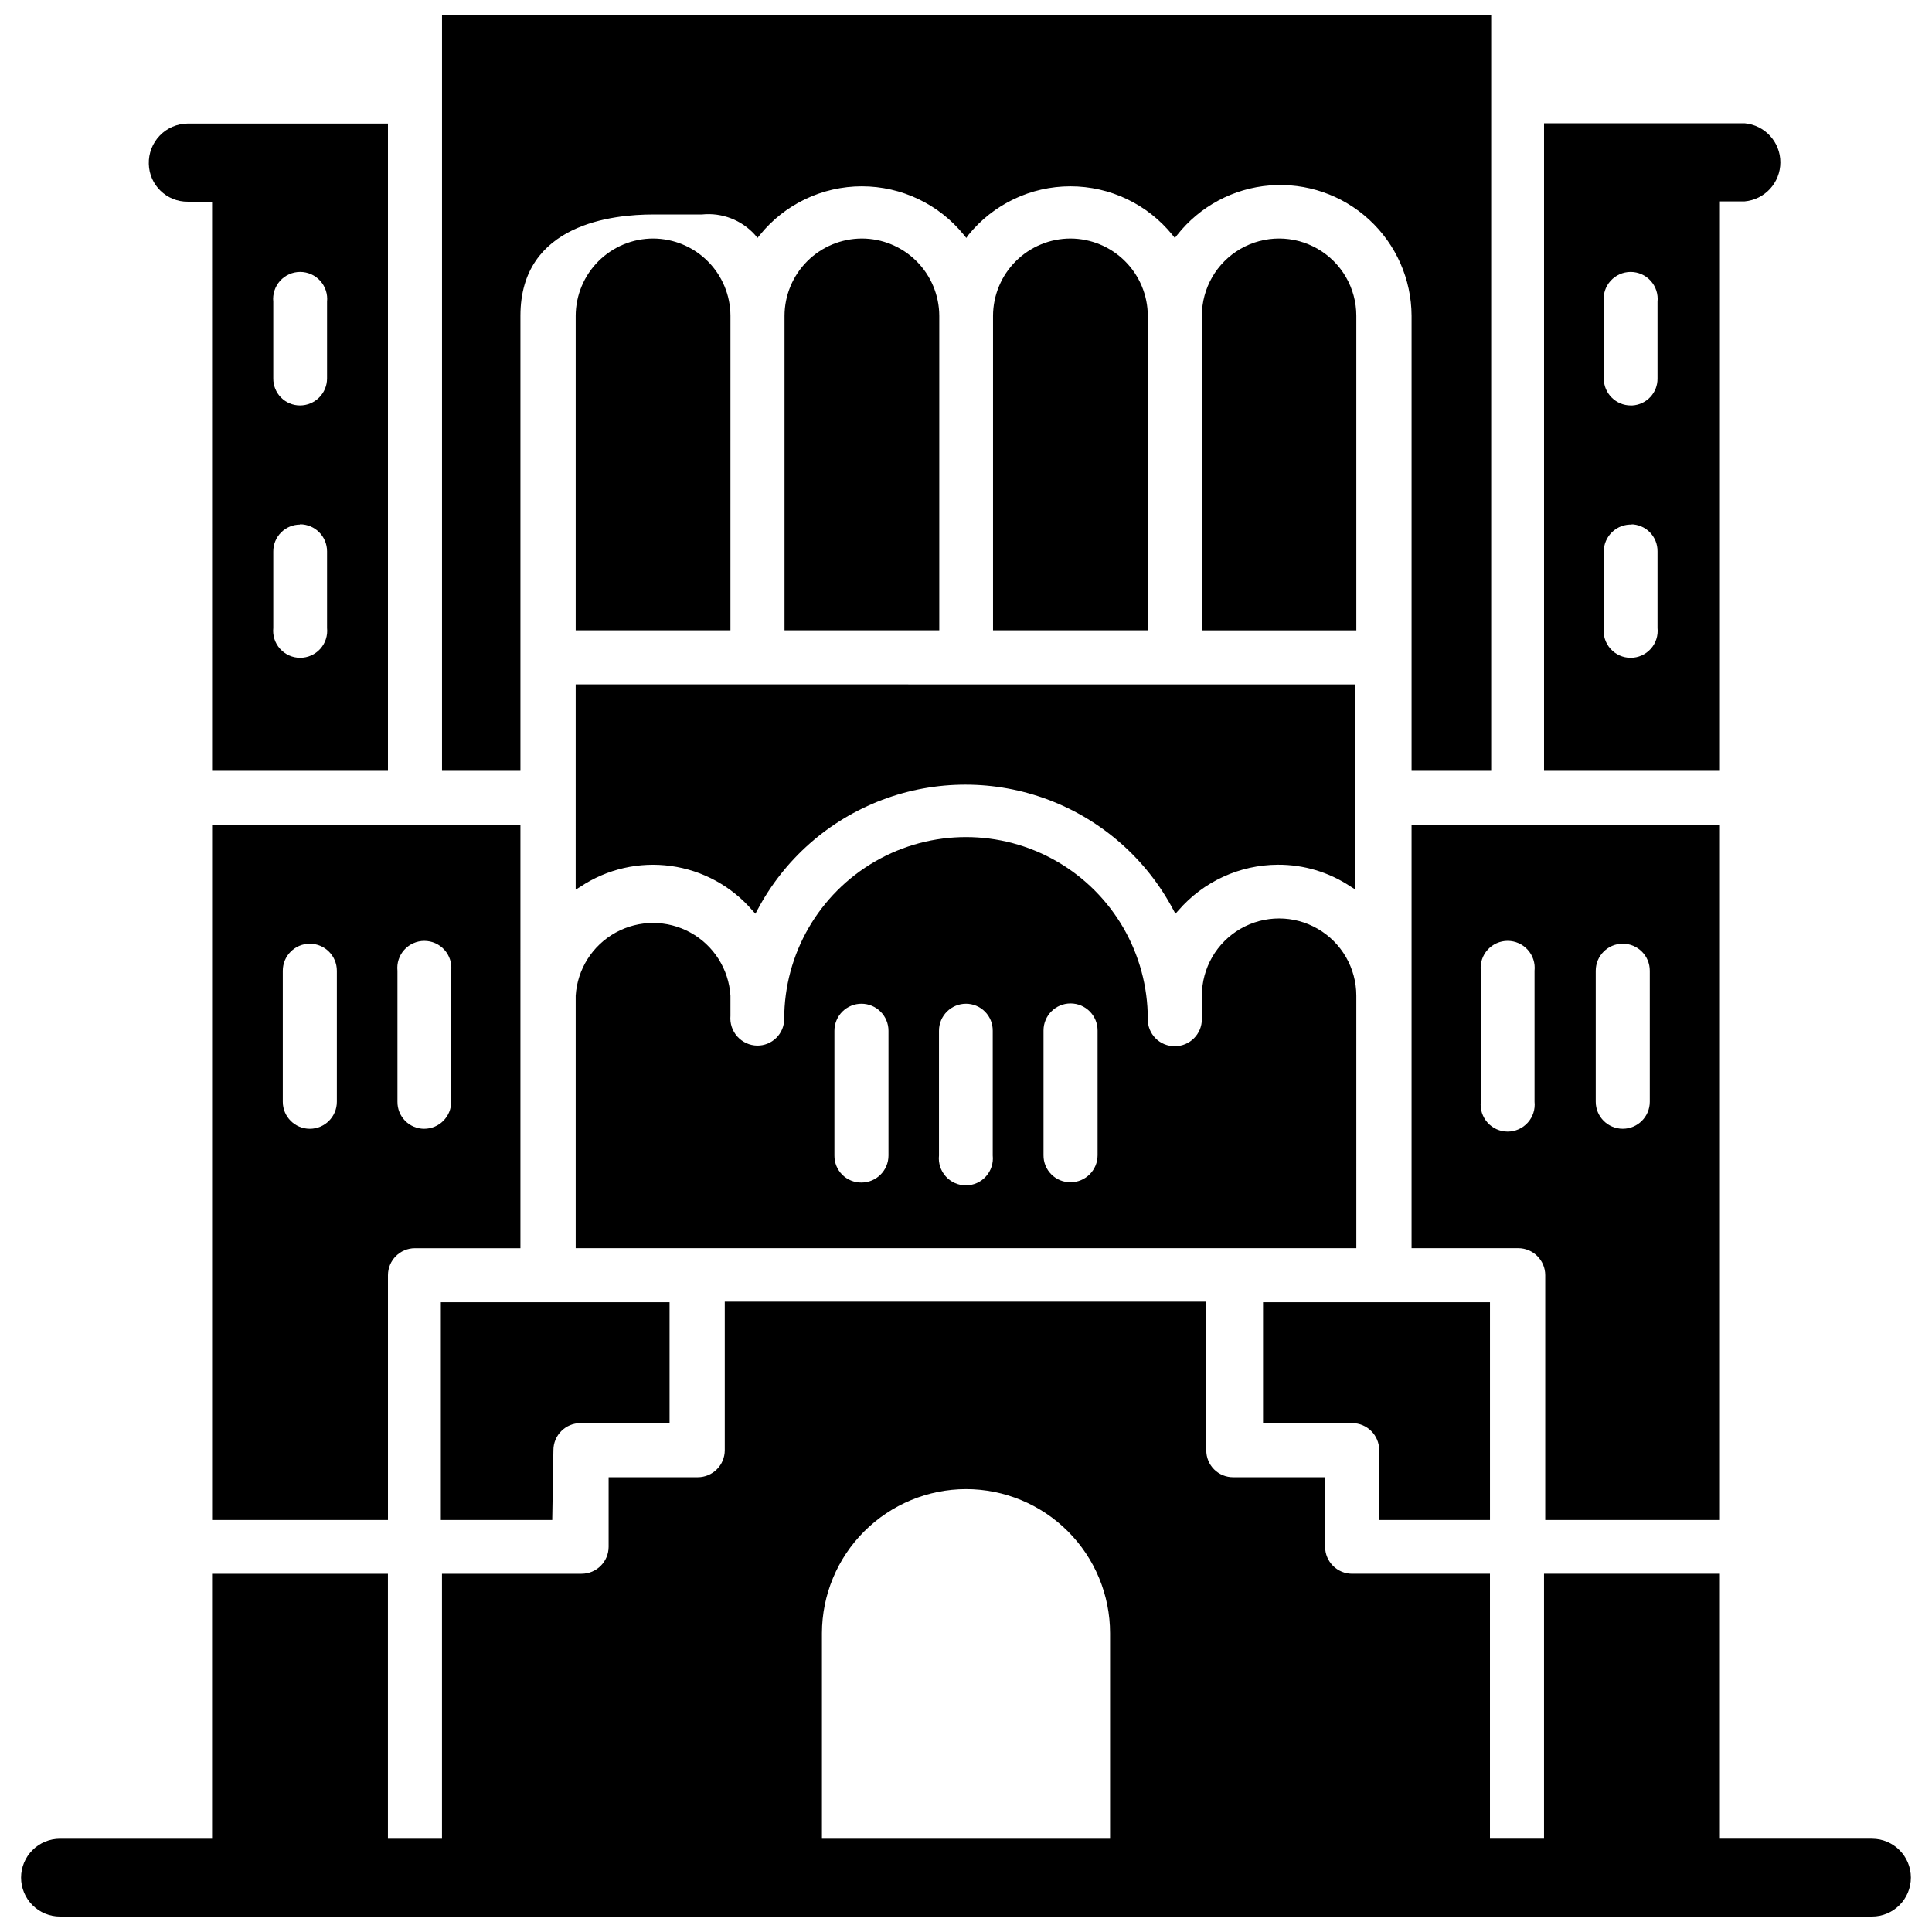<?xml version="1.0" encoding="UTF-8"?>
<!-- Uploaded to: ICON Repo, www.iconrepo.com, Generator: ICON Repo Mixer Tools -->
<svg width="800px" height="800px" version="1.1" viewBox="144 144 512 512" xmlns="http://www.w3.org/2000/svg">
 <defs>
  <clipPath id="b">
   <path d="m149 488h502v163.9h-502z"/>
  </clipPath>
  <clipPath id="a">
   <path d="m261 148.09h279v200.91h-279z"/>
  </clipPath>
 </defs>
 <path d="m193.75 197.45h6.453l0.004 150.83h46.602v-171.54h-53.059c-2.797 0.023-5.469 1.168-7.41 3.184-1.938 2.016-2.984 4.727-2.902 7.523 0.129 5.59 4.723 10.043 10.312 10zm29.758 54.004v-0.004c-1.895 0-3.707-0.758-5.039-2.102-1.328-1.348-2.066-3.168-2.047-5.062v-20.309c-0.211-2.019 0.441-4.035 1.801-5.543s3.293-2.371 5.324-2.371 3.965 0.863 5.324 2.371 2.012 3.523 1.801 5.543v20.309c0 1.902-0.754 3.723-2.098 5.066s-3.168 2.098-5.066 2.098zm0 31.488v-0.004c3.957 0 7.164 3.207 7.164 7.164v20.309c0.211 2.019-0.441 4.035-1.801 5.543-1.359 1.508-3.293 2.371-5.324 2.371s-3.965-0.863-5.324-2.371c-1.359-1.508-2.012-3.523-1.801-5.543v-20.23c-0.02-1.891 0.719-3.715 2.047-5.059 1.332-1.348 3.144-2.106 5.039-2.106z"/>
 <g clip-path="url(#b)">
  <path d="m640.09 631.28h-40.305v-70.219h-46.602v70.219h-14.328v-70.219h-36.523c-3.957 0-7.164-3.207-7.164-7.16v-18.422h-24.324c-1.906 0.02-3.742-0.727-5.09-2.074-1.348-1.348-2.098-3.184-2.074-5.09v-39.359h-127.61v39.359c0 3.957-3.207 7.164-7.164 7.164h-23.617v18.422c0 3.953-3.207 7.16-7.164 7.16h-36.996v70.219h-14.328v-70.219h-46.602v70.219h-40.305c-2.734 0-5.359 1.086-7.293 3.023-1.934 1.934-3.019 4.555-3.019 7.289s1.086 5.359 3.019 7.293c1.934 1.934 4.559 3.019 7.293 3.019h480.2-0.004c5.695 0 10.312-4.617 10.312-10.312 0-5.695-4.617-10.312-10.312-10.312zm-240.09-92.652c10.125 0 19.836 4.023 26.996 11.184s11.184 16.871 11.184 26.996v54.473h-76.359v-54.473c0.02-10.121 4.047-19.82 11.203-26.973 7.156-7.156 16.855-11.188 26.977-11.207z"/>
 </g>
 <path d="m317.11 207.21c-5.434 0-10.648 2.156-14.5 5.992-3.852 3.836-6.023 9.043-6.047 14.477v83.363h41.012l0.004-83.363c-0.023-5.422-2.184-10.617-6.019-14.449-3.832-3.836-9.027-5.996-14.449-6.019z"/>
 <path d="m372.37 207.21c-5.422 0.023-10.617 2.184-14.449 6.019-3.832 3.832-5.996 9.027-6.016 14.449v83.363h41.012v-83.363c-0.02-5.434-2.195-10.641-6.047-14.477-3.852-3.836-9.062-5.992-14.5-5.992z"/>
 <path d="m599.79 197.37h6.535c5.367-0.469 9.488-4.961 9.488-10.352 0-5.387-4.121-9.883-9.488-10.352h-53.137v171.61h46.602zm-23.617 54.082h0.004c-3.957 0-7.164-3.207-7.164-7.164v-20.309c-0.215-2.019 0.441-4.035 1.801-5.543 1.355-1.508 3.293-2.371 5.324-2.371 2.027 0 3.965 0.863 5.32 2.371 1.359 1.508 2.016 3.523 1.801 5.543v20.309c0.051 3.797-2.902 6.953-6.691 7.164zm0 31.488h0.004c1.891 0 3.707 0.758 5.035 2.102 1.332 1.348 2.07 3.168 2.047 5.062v20.309c0.215 2.019-0.441 4.035-1.801 5.543-1.355 1.508-3.293 2.371-5.32 2.371-2.031 0-3.969-0.863-5.324-2.371-1.359-1.508-2.016-3.523-1.801-5.543v-20.23c-0.004-1.969 0.805-3.856 2.234-5.211 1.43-1.355 3.356-2.062 5.32-1.953z"/>
 <g clip-path="url(#a)">
  <path d="m281.92 227.68c0-24.48 24.719-26.844 35.188-26.844h6.926 5.984c5.297-0.551 10.535 1.469 14.09 5.434l0.629 0.789 0.629-0.789h0.004c6.606-8.16 16.543-12.898 27.039-12.898 10.5 0 20.434 4.738 27.043 12.898l0.629 0.789 0.551-0.789c6.606-8.16 16.543-12.898 27.039-12.898 10.5 0 20.434 4.738 27.043 12.898l0.629 0.789 0.629-0.789c6-7.606 14.895-12.363 24.547-13.133 9.656-0.773 19.195 2.516 26.324 9.074 7.125 6.555 11.199 15.785 11.238 25.469v120.6h21.098v-200.19h-278.04v200.19h20.781z"/>
 </g>
 <path d="m538.86 546.81v-57.703h-60.141v32.039h23.617c3.957 0 7.164 3.207 7.164 7.164v18.5z"/>
 <path d="m290.66 528.31c0-3.957 3.207-7.164 7.164-7.164h23.617v-32.039h-60.613v57.703h29.52z"/>
 <path d="m599.79 546.81v-184.21h-81.711v112.18h28.262c3.957 0 7.164 3.207 7.164 7.164v64.867zm-63.367-110.84v-34.715c-0.215-2.019 0.441-4.035 1.801-5.543 1.355-1.508 3.293-2.371 5.32-2.371 2.031 0 3.969 0.863 5.324 2.371 1.359 1.508 2.016 3.523 1.801 5.543v34.715c0.215 2.019-0.441 4.035-1.801 5.543-1.355 1.512-3.293 2.371-5.324 2.371-2.027 0-3.965-0.859-5.32-2.371-1.359-1.508-2.016-3.523-1.801-5.543zm30.465 0v-34.715c0-3.957 3.207-7.164 7.164-7.164 3.953 0 7.16 3.207 7.16 7.164v34.715c0 3.957-3.207 7.164-7.16 7.164-3.957 0-7.164-3.207-7.164-7.164z"/>
 <path d="m281.92 362.61h-81.711v184.21h46.602v-64.867c0-3.957 3.207-7.164 7.164-7.164h27.945zm-25.504 80.531c-1.895 0-3.707-0.758-5.039-2.102-1.332-1.348-2.066-3.168-2.047-5.062v-34.715c-0.211-2.019 0.441-4.035 1.801-5.543 1.359-1.508 3.293-2.371 5.324-2.371s3.965 0.863 5.324 2.371c1.355 1.508 2.012 3.523 1.801 5.543v34.715c0 1.902-0.758 3.723-2.102 5.066s-3.164 2.098-5.062 2.098zm-37.473-7.164v-34.715c0-3.957 3.207-7.164 7.164-7.164s7.164 3.207 7.164 7.164v34.715c0 3.957-3.207 7.164-7.164 7.164s-7.164-3.207-7.164-7.164z"/>
 <path d="m427.71 207.21c-5.434 0-10.648 2.156-14.5 5.992-3.852 3.836-6.023 9.043-6.047 14.477v83.363h41.012l0.004-83.363c-0.02-5.422-2.184-10.617-6.019-14.449-3.832-3.836-9.027-5.996-14.449-6.019z"/>
 <path d="m503.44 227.68c0-7.312-3.902-14.07-10.234-17.727s-14.133-3.656-20.469 0c-6.332 3.656-10.23 10.414-10.23 17.727v83.363h40.934z"/>
 <path d="m296.56 379.77 1.258-0.789 0.004 0.004c7.055-4.695 15.586-6.648 23.98-5.488 8.398 1.16 16.078 5.352 21.598 11.785l0.789 0.867 0.551-1.023c7.102-13.422 18.859-23.789 33.062-29.156 14.203-5.367 29.879-5.367 44.082 0 14.203 5.367 25.961 15.734 33.062 29.156l0.551 1.023 0.789-0.867c6.621-7.664 16.238-12.086 26.371-12.121 6.828-0.035 13.516 1.965 19.207 5.746l1.258 0.789v-54.316l-206.56-0.004z"/>
 <path d="m503.44 407.87c0-7.312-3.902-14.07-10.234-17.727s-14.133-3.656-20.469 0c-6.332 3.656-10.23 10.414-10.23 17.727v6.219c0 3.957-3.207 7.164-7.164 7.164-1.922 0.02-3.769-0.738-5.117-2.102-1.352-1.367-2.09-3.223-2.047-5.141 0-17.215-9.184-33.117-24.09-41.723-14.906-8.605-33.27-8.605-48.176 0-14.906 8.605-24.09 24.508-24.09 41.723 0 1.891-0.754 3.707-2.102 5.035-1.344 1.332-3.168 2.07-5.062 2.047-2.004-0.035-3.906-0.902-5.25-2.394-1.344-1.492-2.008-3.477-1.832-5.477v-5.352c-0.438-7.023-4.438-13.34-10.605-16.73-6.164-3.394-13.641-3.394-19.805 0-6.168 3.391-10.168 9.707-10.605 16.73v66.91h206.88zm-68.566 9.211v33.062c0 3.957-3.207 7.164-7.164 7.164-1.906 0.02-3.738-0.727-5.086-2.078-1.352-1.348-2.098-3.18-2.078-5.086v-33.062c0-3.957 3.207-7.164 7.164-7.164s7.164 3.207 7.164 7.164zm-34.871-7.086c1.891 0 3.707 0.758 5.035 2.102 1.332 1.348 2.07 3.168 2.047 5.062v33.062c0.215 2.019-0.441 4.035-1.801 5.543-1.355 1.508-3.293 2.371-5.32 2.371-2.031 0-3.969-0.863-5.324-2.371-1.359-1.508-2.016-3.523-1.801-5.543v-33.062c0-3.957 3.207-7.164 7.164-7.164zm-27.711 0c3.957 0 7.164 3.207 7.164 7.164v33.062c0 3.957-3.207 7.164-7.164 7.164-1.906 0.02-3.742-0.727-5.09-2.074-1.348-1.352-2.094-3.184-2.074-5.09v-33.062c0-1.914 0.766-3.75 2.125-5.094 1.363-1.348 3.203-2.09 5.117-2.07z"/>
</svg>